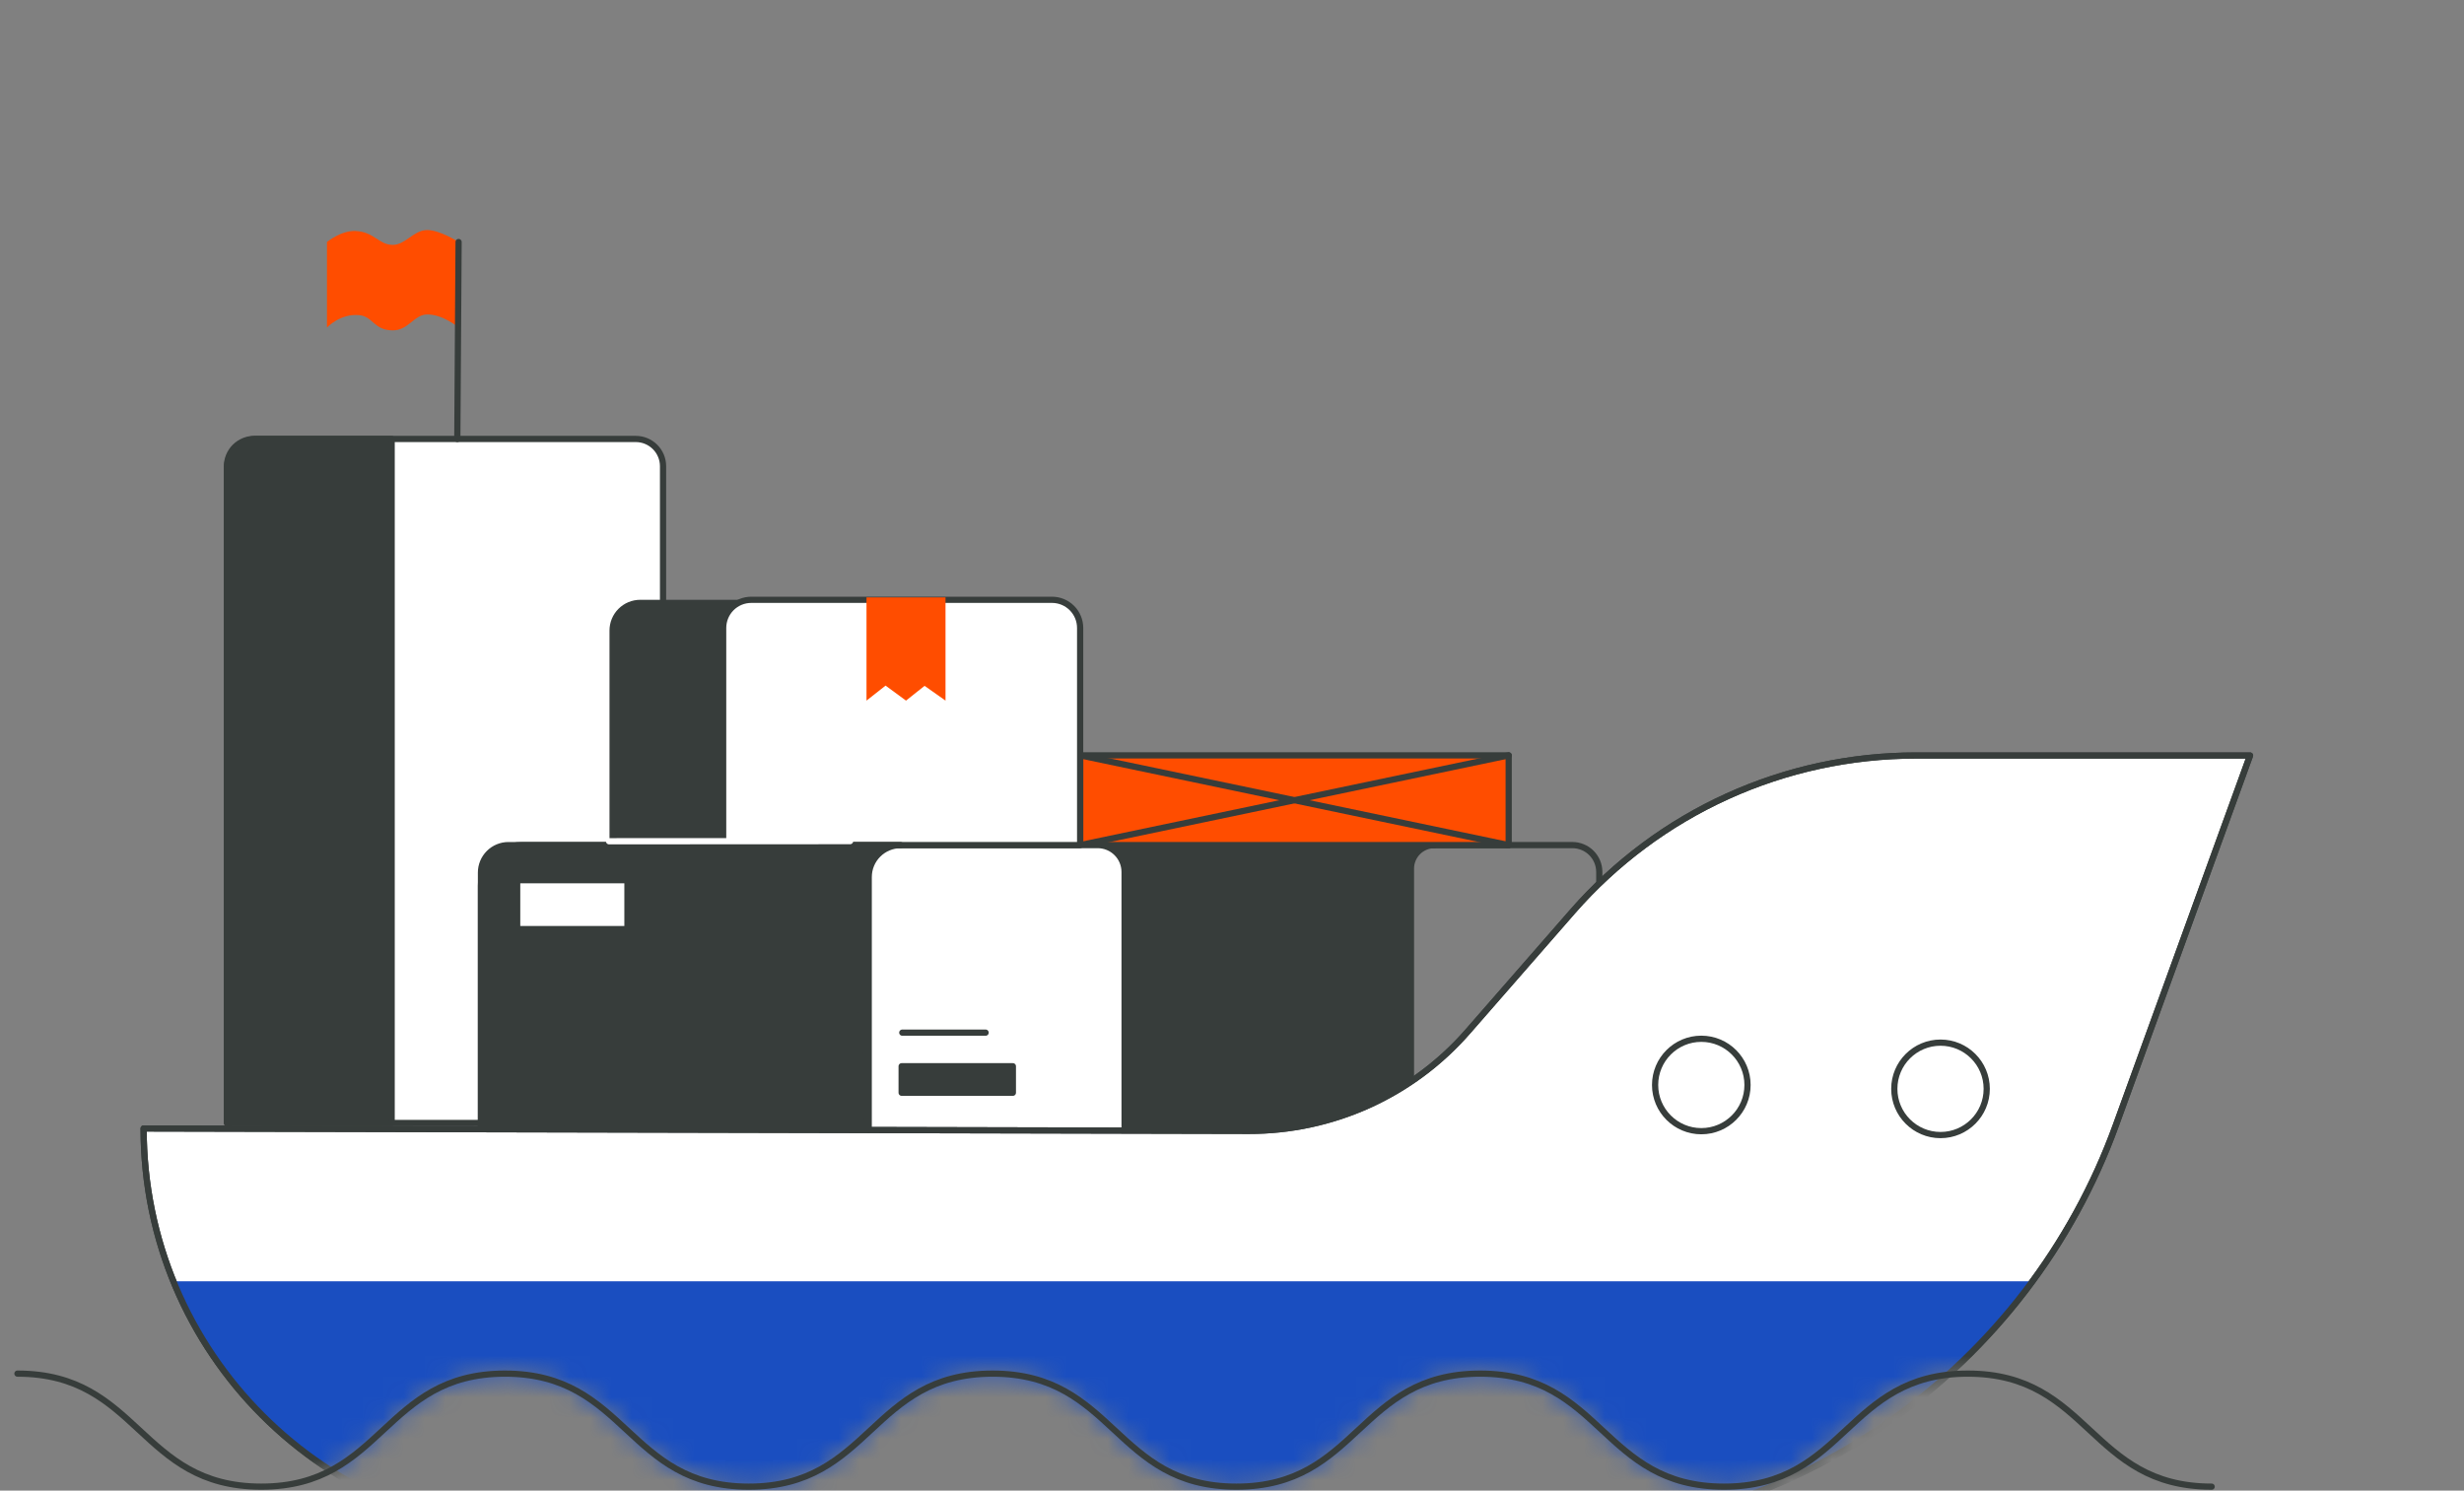 <svg width="119" height="72" viewBox="0 0 119 72" fill="none" xmlns="http://www.w3.org/2000/svg">
<rect x="0" y="0" width="119" height="72" fill="#808080" stroke="none"/>
<path d="M56.254 39.67H52.166V42.854H56.254V39.67Z" fill="#373D3B" stroke="#373D3B" stroke-width="0.3" stroke-linecap="round" stroke-linejoin="round"/>
<mask id="mask0_57114_4508" style="mask-type:luminance" maskUnits="userSpaceOnUse" x="0" y="0" width="119" height="72">
<path d="M106.813 71.809C100.929 71.809 100.929 66.349 95.037 66.349C89.144 66.349 89.154 71.809 83.262 71.809C77.371 71.809 77.374 66.349 71.487 66.349C65.6 66.349 65.6 71.809 59.713 71.809C53.826 71.809 53.83 66.349 47.939 66.349C42.048 66.349 42.056 71.809 36.164 71.809C30.273 71.809 30.281 66.349 24.39 66.349C18.5 66.349 18.507 71.809 12.617 71.809C6.726 71.809 6.729 66.349 0.842 66.349V0L118.999 7.153L106.813 71.809Z" fill="white"/>
</mask>
<g mask="url(#mask0_57114_4508)">
<path d="M22.149 15.818C22.149 15.818 21.366 15.161 20.6 15.191C19.99 15.213 19.719 15.961 18.97 15.957C18.05 15.957 18.017 15.281 17.343 15.222C16.424 15.137 15.791 15.822 15.791 15.822V11.69C15.791 11.69 16.472 11.126 17.17 11.158C18.081 11.199 18.293 11.829 18.971 11.829C19.569 11.829 19.97 11.137 20.594 11.113C21.218 11.089 22.15 11.69 22.15 11.69L22.149 15.818Z" fill="#FF4D00"/>
<path d="M12.276 21.203H30.706C31.055 21.203 31.39 21.342 31.637 21.589C31.883 21.835 32.022 22.17 32.022 22.519V54.243H10.961V22.519C10.961 22.346 10.995 22.175 11.061 22.015C11.127 21.856 11.224 21.711 11.346 21.589C11.468 21.466 11.613 21.37 11.773 21.303C11.933 21.237 12.104 21.203 12.276 21.203Z" fill="white" stroke="#373D3B" stroke-width="0.3" stroke-linecap="round" stroke-linejoin="round"/>
<path d="M12.37 21.203H18.915V54.243H10.961V22.613C10.961 22.239 11.109 21.88 11.374 21.616C11.638 21.352 11.996 21.203 12.37 21.203Z" fill="#373D3B" stroke="#373D3B" stroke-width="0.3" stroke-linecap="round" stroke-linejoin="round"/>
<path d="M22.148 11.69L22.086 21.203" stroke="#373D3B" stroke-width="0.3" stroke-linecap="round" stroke-linejoin="round"/>
<path d="M56.316 40.82H75.941C76.111 40.82 76.28 40.854 76.437 40.919C76.595 40.984 76.738 41.08 76.858 41.2C76.979 41.321 77.074 41.464 77.139 41.621C77.205 41.778 77.238 41.947 77.238 42.117V57.368H54.365V42.771C54.365 42.254 54.571 41.758 54.937 41.392C55.302 41.026 55.798 40.82 56.316 40.82Z" stroke="#373D3B" stroke-width="0.3" stroke-linecap="round" stroke-linejoin="round"/>
<path d="M55.692 40.82H66.938C67.23 40.82 67.511 40.937 67.718 41.143C67.925 41.35 68.041 41.631 68.041 41.923V57.367H54.365V42.148C54.365 41.973 54.399 41.801 54.466 41.64C54.532 41.479 54.63 41.332 54.753 41.209C54.877 41.086 55.023 40.988 55.184 40.921C55.345 40.855 55.517 40.82 55.692 40.82Z" fill="#373D3B" stroke="#373D3B" stroke-width="0.3" stroke-linecap="round" stroke-linejoin="round"/>
<path d="M68.143 57.368V41.955C68.142 41.806 68.172 41.658 68.229 41.521C68.286 41.383 68.369 41.258 68.474 41.153C68.58 41.047 68.705 40.964 68.842 40.907C68.98 40.85 69.127 40.82 69.276 40.82H66.906L68.143 57.368Z" fill="#373D3B" stroke="#373D3B" stroke-width="0.3" stroke-linecap="round" stroke-linejoin="round"/>
<path d="M72.863 36.485H52.166V40.82H72.863V36.485Z" fill="#FF4D00" stroke="#373D3B" stroke-width="0.3" stroke-linecap="round" stroke-linejoin="round"/>
<path d="M52.166 36.485L72.863 40.82" stroke="#373D3B" stroke-width="0.3" stroke-linecap="round" stroke-linejoin="round"/>
<path d="M72.863 36.485L52.166 40.82" stroke="#373D3B" stroke-width="0.3" stroke-linecap="round" stroke-linejoin="round"/>
<path d="M25.179 40.82H53.02C53.363 40.821 53.692 40.958 53.934 41.202C54.177 41.445 54.313 41.774 54.313 42.117V56.404H23.229V42.771C23.229 42.254 23.434 41.758 23.8 41.392C24.166 41.026 24.662 40.82 25.179 40.82Z" fill="white" stroke="#373D3B" stroke-width="0.3" stroke-linecap="round" stroke-linejoin="round"/>
<path d="M41.818 54.565H23.229V42.148C23.229 41.796 23.368 41.459 23.617 41.21C23.865 40.961 24.202 40.822 24.554 40.821H40.714C41.006 40.821 41.287 40.938 41.494 41.144C41.7 41.351 41.817 41.632 41.817 41.924L41.818 54.565Z" fill="#373D3B" stroke="#373D3B" stroke-width="0.3" stroke-linecap="round" stroke-linejoin="round"/>
<path d="M30.153 42.666H25.127V44.727H30.153V42.666Z" fill="white"/>
<path d="M74.007 74.113H26.54C15.713 74.113 6.936 65.336 6.936 54.508L60.313 54.624C62.314 54.628 64.292 54.203 66.114 53.378C67.936 52.552 69.56 51.345 70.876 49.838L75.954 44.021C78.019 41.657 80.565 39.762 83.423 38.464C86.28 37.166 89.382 36.494 92.521 36.493H108.667L102.182 54.365C100.082 60.151 96.252 65.151 91.211 68.684C86.17 72.218 80.163 74.113 74.007 74.113Z" fill="white" stroke="#373D3B" stroke-width="0.3" stroke-linecap="round" stroke-linejoin="round"/>
<path d="M8.373 61.89C9.842 65.503 12.354 68.597 15.59 70.774C18.826 72.952 22.638 74.116 26.538 74.116H74.006C78.709 74.115 83.346 73.008 87.541 70.885C91.737 68.761 95.375 65.679 98.159 61.89H8.373Z" fill="#1A4EC0"/>
<path d="M50.002 40.82H29.436V30.456C29.436 30.063 29.591 29.686 29.869 29.408C30.146 29.13 30.523 28.973 30.916 28.972H48.517C48.911 28.972 49.288 29.128 49.566 29.407C49.845 29.685 50.001 30.062 50.001 30.456V40.82H50.002Z" fill="#373D3B"/>
<path d="M52.166 40.82H34.925V30.331C34.925 29.97 35.068 29.625 35.322 29.37C35.577 29.115 35.923 28.972 36.283 28.972H50.807C51.168 28.972 51.513 29.115 51.768 29.37C52.023 29.625 52.166 29.97 52.166 30.331V40.82Z" fill="white" stroke="#373D3B" stroke-width="0.3" stroke-linecap="round" stroke-linejoin="round"/>
<path d="M41.848 33.841L42.769 33.116L43.756 33.841L44.653 33.128L45.664 33.841V28.854H41.848V33.841Z" fill="#FF4D00"/>
<path d="M41.955 54.565V42.362C41.955 41.953 42.117 41.561 42.407 41.272C42.696 40.983 43.088 40.82 43.497 40.82H40.279L41.955 54.565Z" fill="#373D3B" stroke="#373D3B" stroke-width="0.3" stroke-linecap="round" stroke-linejoin="round"/>
<path d="M48.917 51.502H43.545V52.782H48.917V51.502Z" fill="#373D3B" stroke="#373D3B" stroke-width="0.3" stroke-linecap="round" stroke-linejoin="round"/>
<path d="M43.576 49.879H47.601" stroke="#373D3B" stroke-width="0.3" stroke-linecap="round" stroke-linejoin="round"/>
<path d="M82.165 54.639C83.398 54.639 84.397 53.64 84.397 52.407C84.397 51.175 83.398 50.175 82.165 50.175C80.933 50.175 79.934 51.175 79.934 52.407C79.934 53.64 80.933 54.639 82.165 54.639Z" stroke="#373D3B" stroke-width="0.3" stroke-linecap="round" stroke-linejoin="round"/>
<path d="M93.718 54.826C94.951 54.826 95.95 53.827 95.95 52.594C95.95 51.361 94.951 50.362 93.718 50.362C92.486 50.362 91.486 51.361 91.486 52.594C91.486 53.827 92.486 54.826 93.718 54.826Z" stroke="#373D3B" stroke-width="0.3" stroke-linecap="round" stroke-linejoin="round"/>
<path d="M74.007 74.113H26.54C15.713 74.113 6.936 65.336 6.936 54.508L60.313 54.624C62.314 54.628 64.292 54.203 66.114 53.378C67.936 52.552 69.56 51.345 70.876 49.838L75.954 44.021C78.019 41.657 80.565 39.762 83.423 38.464C86.28 37.166 89.382 36.494 92.521 36.493H108.667L102.182 54.365C100.082 60.151 96.252 65.151 91.211 68.684C86.17 72.218 80.163 74.113 74.007 74.113Z" stroke="#373D3B" stroke-width="0.3" stroke-linecap="round" stroke-linejoin="round"/>
<path d="M29.414 40.634L41.056 40.628" stroke="white" stroke-width="0.3" stroke-linecap="round" stroke-linejoin="round"/>
</g>
<path d="M0.842 66.349C6.725 66.349 6.725 71.809 12.617 71.809C18.508 71.809 18.5 66.349 24.39 66.349C30.281 66.349 30.274 71.809 36.164 71.809C42.055 71.809 42.047 66.349 47.939 66.349C53.83 66.349 53.822 71.809 59.713 71.809C65.603 71.809 65.596 66.349 71.487 66.349C77.379 66.349 77.371 71.809 83.262 71.809C89.154 71.809 89.145 66.349 95.037 66.349C100.928 66.349 100.92 71.809 106.813 71.809" stroke="#373D3B" stroke-width="0.3" stroke-linecap="round" stroke-linejoin="round"/>
</svg>
